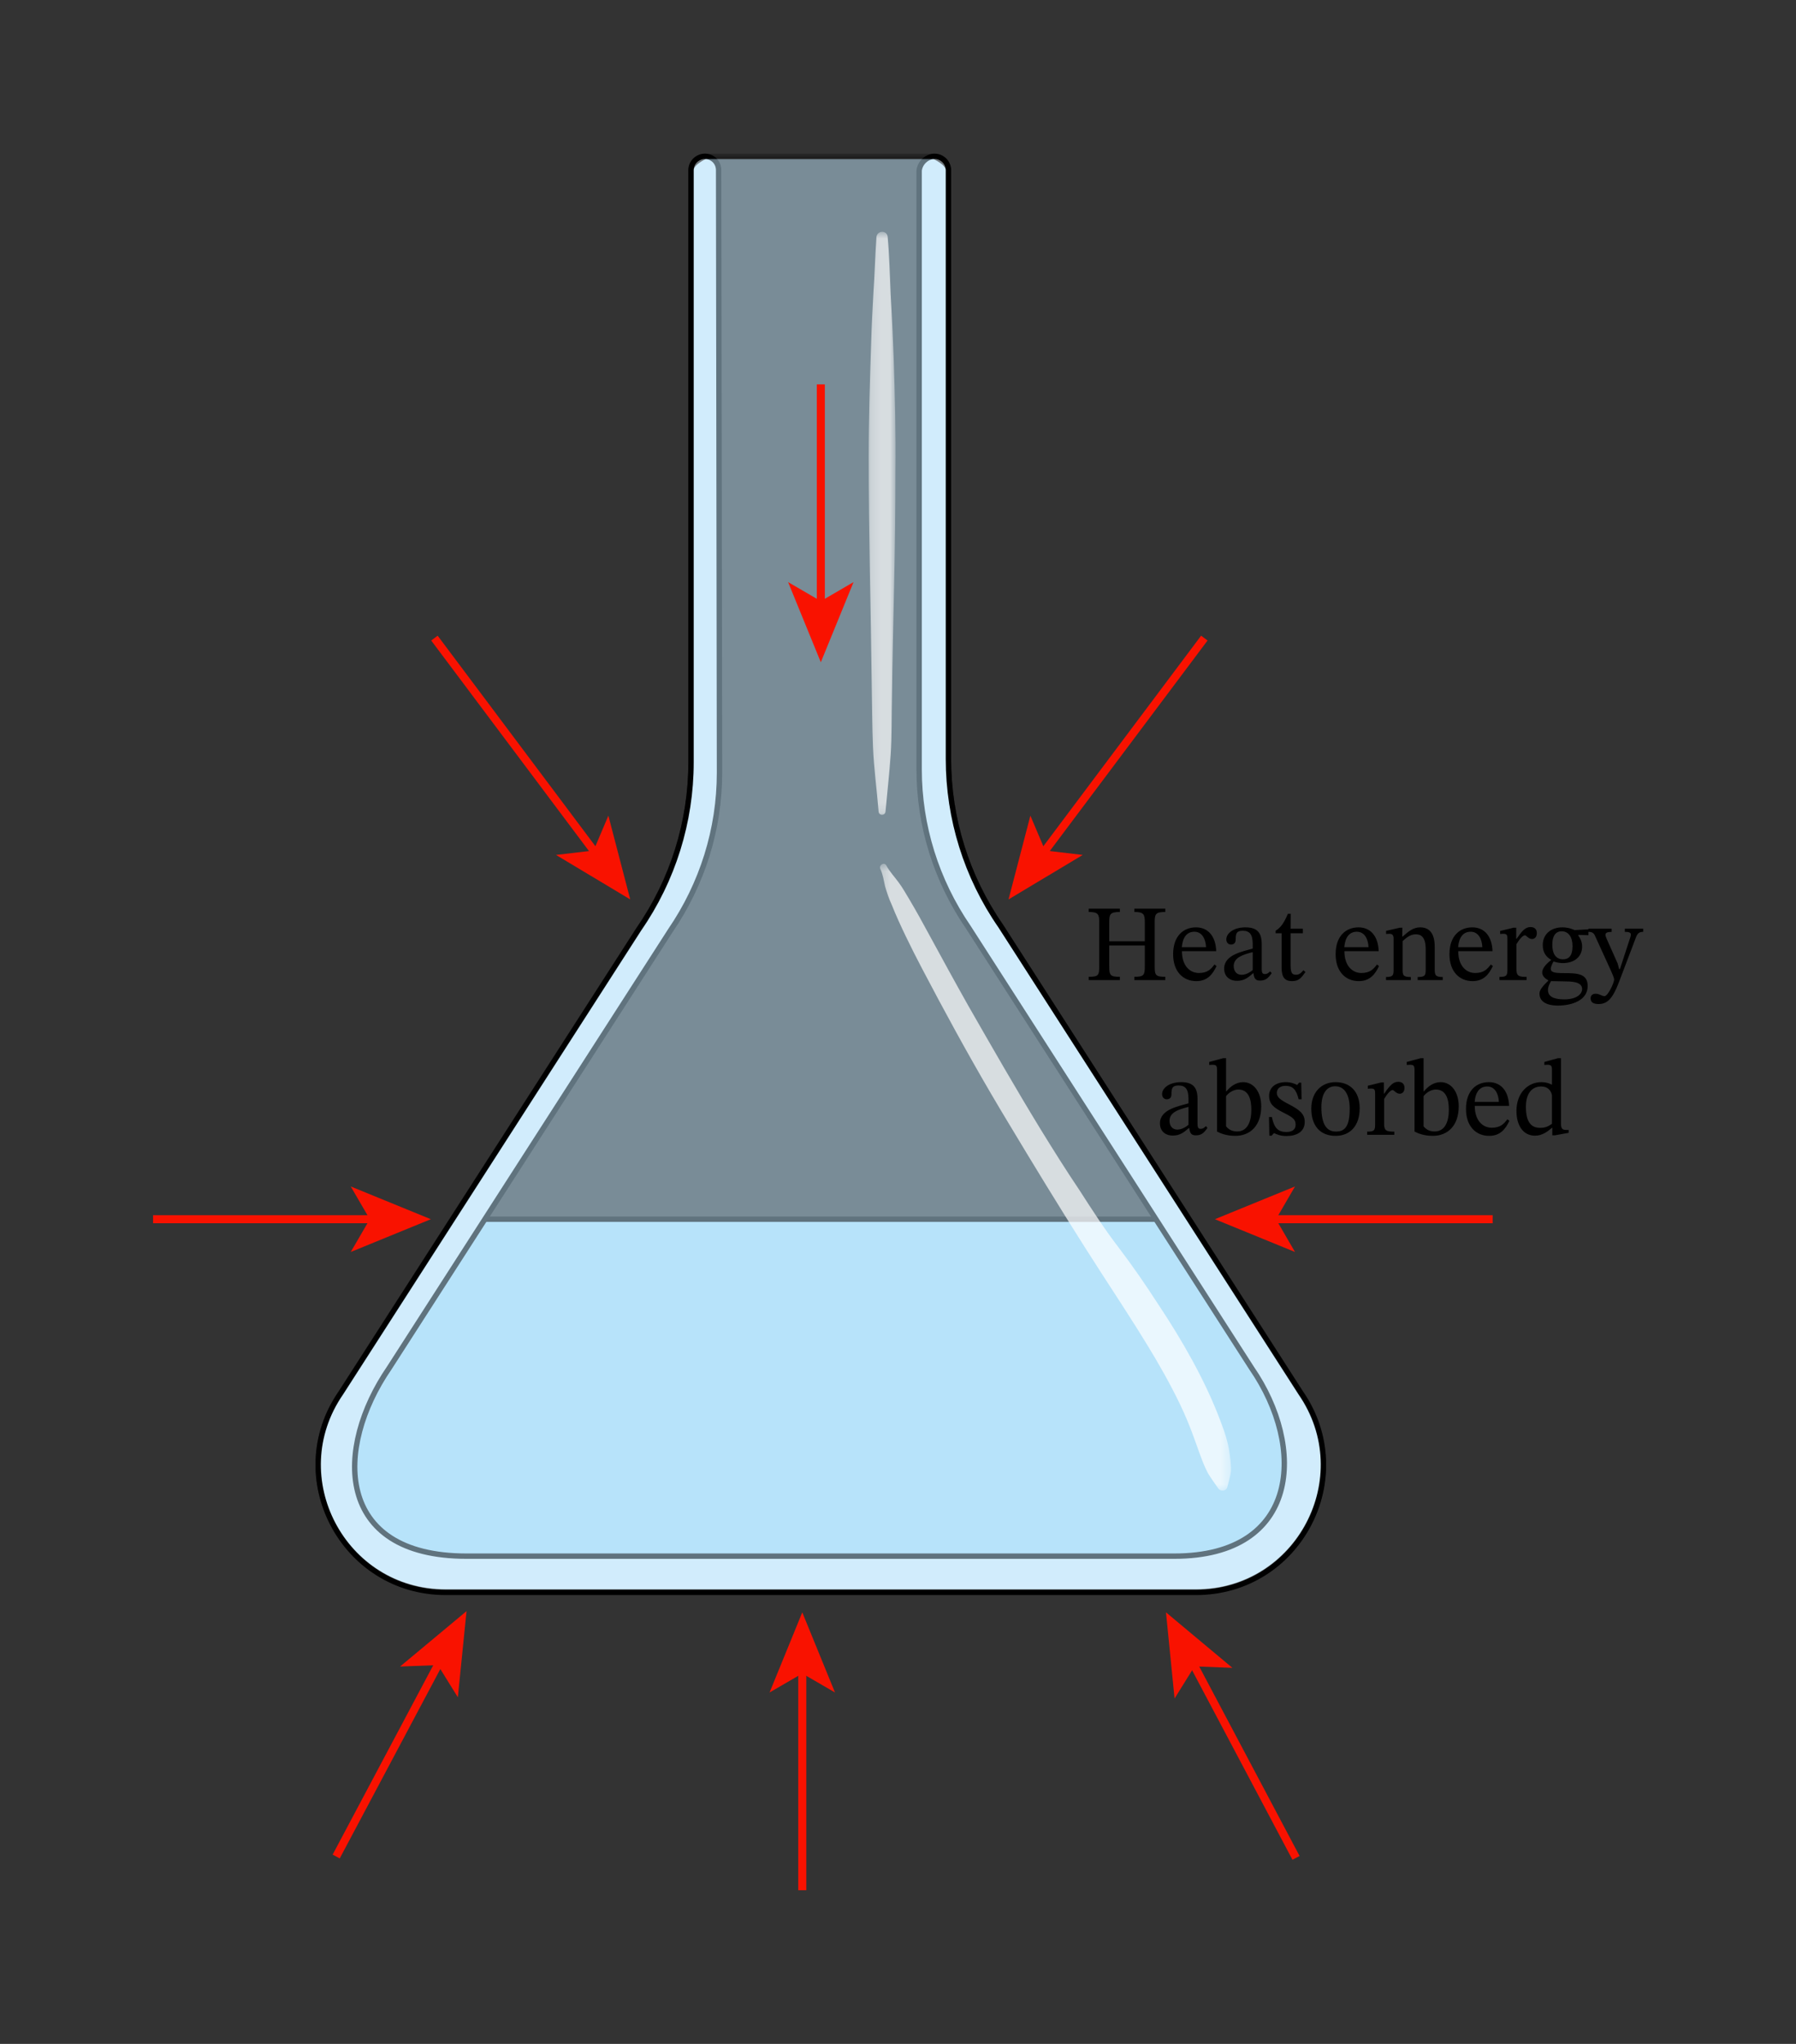 <svg width="184.6pt" height="279.987" viewBox="0 0 184.6 209.99" class="displayed_equation" xmlns="http://www.w3.org/2000/svg" xmlns:xlink="http://www.w3.org/1999/xlink">
  <rect x="0" y="0" width="184.6" height="209.99" fill="#333333" stroke="none"/>
  <defs>
    <clipPath id="svg152123612067tikz_00001b">
      <path d="M 1 1 L 100.516 1 L 100.516 36.684 L 1 36.684 Z M 1 1" />
    </clipPath>
    <clipPath id="svg152123612067tikz_00001P">
      <path d="M 110 159 L 145 159 L 145 194.254 L 110 194.254 Z M 110 159" />
    </clipPath>
    <clipPath id="svg152123612067tikz_00001a">
      <path d="M0 0H101V37H0z" />
    </clipPath>
    <clipPath id="svg152123612067tikz_00001O">
      <path d="M 22 158 L 57 158 L 57 194.254 L 22 194.254 Z M 22 158" />
    </clipPath>
    <clipPath id="svg152123612067tikz_00001B">
      <path d="M 32 15.734 L 137 15.734 L 137 164 L 32 164 Z M 32 15.734" />
    </clipPath>
    <clipPath id="svg152123612067tikz_00001e">
      <path d="M 0.438 1 L 104.297 1 L 104.297 148.875 L 0.438 148.875 Z M 0.438 1" />
    </clipPath>
    <clipPath id="svg152123612067tikz_00001f">
      <path d="M 0.438 0.785 L 104.297 0.785 L 104.297 148.875 L 0.438 148.875 Z M 0.438 0.785" />
    </clipPath>
    <clipPath id="svg152123612067tikz_00001d">
      <path d="M0 0H105V149H0z" />
    </clipPath>
    <clipPath id="svg152123612067tikz_00001N">
      <path d="M 82 171 L 83 171 L 83 194.254 L 82 194.254 Z M 82 171" />
    </clipPath>
    <clipPath id="svg152123612067tikz_00001D">
      <path d="M 32.289 15.734 L 136.312 15.734 L 136.312 163.902 L 32.289 163.902 Z M 32.289 15.734" />
    </clipPath>
    <clipPath id="svg152123612067tikz_00001M">
      <path d="M 15.734 124 L 39 124 L 39 126 L 15.734 126 Z M 15.734 124" />
    </clipPath>
    <clipPath id="svg152123612067tikz_00001h">
      <path d="M 0.293 0.734 L 104.312 0.734 L 104.312 148.902 L 0.293 148.902 Z M 0.293 0.734" />
    </clipPath>
    <clipPath id="svg152123612067tikz_00001g">
      <path d="M0 0H105V149H0z" />
    </clipPath>
    <clipPath id="svg152123612067tikz_00001y">
      <path d="M0 0H37V66H0z" />
    </clipPath>
    <clipPath id="svg152123612067tikz_00001z">
      <path d="M 0.234 0.578 L 36.656 0.578 L 36.656 65.418 L 0.234 65.418 Z M 0.234 0.578" />
    </clipPath>
    <clipPath id="svg152123612067tikz_00001o">
      <path d="M 0.293 0.734 L 104.312 0.734 L 104.312 148.902 L 0.293 148.902 Z M 0.293 0.734" />
    </clipPath>
    <clipPath id="svg152123612067tikz_00001l">
      <path d="M 0.438 1 L 104.293 1 L 104.293 148.832 L 0.438 148.832 Z M 0.438 1" />
    </clipPath>
    <clipPath id="svg152123612067tikz_00001m">
      <path d="M 0.438 0.785 L 104.293 0.785 L 104.293 148.832 L 0.438 148.832 Z M 0.438 0.785" />
    </clipPath>
    <clipPath id="svg152123612067tikz_00001k">
      <path d="M0 0H105V149H0z" />
    </clipPath>
    <clipPath id="svg152123612067tikz_00001v">
      <path d="M0 0H37V66H0z" />
    </clipPath>
    <clipPath id="svg152123612067tikz_00001n">
      <path d="M0 0H105V149H0z" />
    </clipPath>
    <clipPath id="svg152123612067tikz_00001c">
      <path d="M 0.844 0.988 L 100.516 0.988 L 100.516 36.684 L 0.844 36.684 Z M 0.844 0.988" />
    </clipPath>
    <clipPath id="svg152123612067tikz_00001G">
      <path d="M 89.133 23.734 L 92.168 23.734 L 92.168 83.887 L 89.133 83.887 Z M 89.133 23.734" />
    </clipPath>
    <clipPath id="svg152123612067tikz_00001r">
      <path d="M 0.133 0.734 L 3.164 0.734 L 3.164 60.887 L 0.133 60.887 Z M 0.133 0.734" />
    </clipPath>
    <clipPath id="svg152123612067tikz_00001q">
      <path d="M0 0H4V61H0z" />
    </clipPath>
    <clipPath id="svg152123612067tikz_00001w">
      <path d="M 0.234 0.578 L 36.656 0.578 L 36.656 65.418 L 0.234 65.418 Z M 0.234 0.578" />
    </clipPath>
    <clipPath id="svg152123612067tikz_00001J">
      <path d="M 90.234 88.578 L 126.656 88.578 L 126.656 153.418 L 90.234 153.418 Z M 90.234 88.578" />
    </clipPath>
    <clipPath id="svg152123612067tikz_00001u">
      <path d="M 0.133 0.734 L 3.164 0.734 L 3.164 60.887 L 0.133 60.887 Z M 0.133 0.734" />
    </clipPath>
    <clipPath id="svg152123612067tikz_00001t">
      <path d="M0 0H4V61H0z" />
    </clipPath>
    <g clip-path="url(#svg152123612067tikz_00001t)">
      <g clip-path="url(#svg152123612067tikz_00001u)" id="svg152123612067tikz_00001H">
        <path d="M 2.855 13.805 C 2.77 11.633 2.68 9.461 2.547 7.285 C 2.457 5.293 2.414 3.301 2.238 1.348 C 2.191 0.641 1.172 0.641 1.086 1.348 C 0.953 3.254 0.906 5.203 0.773 7.109 C 0.688 8.707 0.598 10.344 0.551 11.941 C 0.418 15.973 0.285 19.965 0.285 23.996 C 0.285 31.754 0.508 39.508 0.598 47.219 C 0.641 49.391 0.641 51.562 0.73 53.734 C 0.82 55.949 1.129 58.164 1.305 60.383 C 1.348 60.824 1.969 60.824 2.016 60.383 C 2.191 58.434 2.414 56.48 2.547 54.531 C 2.68 52.625 2.637 50.676 2.68 48.77 C 2.723 44.871 2.812 40.969 2.902 37.023 C 2.988 33.172 3.035 29.27 3.035 25.414 C 3.078 21.559 2.988 17.703 2.855 13.805 Z M 2.855 13.805" fill="#fff" />
      </g>
    </g>
    <g clip-path="url(#svg152123612067tikz_00001n)">
      <g clip-path="url(#svg152123612067tikz_00001o)" id="svg152123612067tikz_00001E">
        <use xlink:href="#svg152123612067tikz_00001p" />
      </g>
    </g>
    <g clip-path="url(#svg152123612067tikz_00001q)">
      <g clip-path="url(#svg152123612067tikz_00001r)" id="svg152123612067tikz_00001s">
        <path d="M 0.133 60.887 L 3.168 60.887 L 3.168 0.734 L 0.133 0.734 Z M 0.133 60.887" fill-opacity=".702" />
      </g>
    </g>
    <g id="svg152123612067tikz_00001p" clip-path="url(#svg152123612067tikz_00001k)">
      <g clip-path="url(#svg152123612067tikz_00001l)">
        <path d="M 40.488 1.062 C 40.312 1.148 39.027 1.727 39.027 2.48 L 39.027 63.285 C 39.027 69.402 37.164 75.383 33.664 80.438 L 3.039 128.078 C -2.945 136.766 3.262 148.555 13.809 148.555 L 90.926 148.555 C 101.473 148.555 107.676 136.723 101.695 128.078 L 70.848 80.125 C 67.348 75.074 65.484 69.09 65.484 62.977 L 65.484 2.48 C 65.484 1.727 64.113 1.105 63.98 1.062 C 63.98 1.062 63.98 1.062 63.934 1.062 Z M 40.488 1.062" fill="#c0e6fc" />
      </g>
      <g clip-path="url(#svg152123612067tikz_00001m)">
        <path d="M 724.883 1939.275 C 723.125 1938.416 710.273 1932.634 710.273 1925.095 L 710.273 1317.048 C 710.273 1255.877 691.641 1196.072 656.641 1145.525 L 350.391 669.119 C 290.547 582.244 352.617 464.353 458.086 464.353 L 1229.258 464.353 C 1334.727 464.353 1396.758 582.673 1336.953 669.119 L 1028.477 1148.65 C 993.477 1199.158 974.844 1259.002 974.844 1320.134 L 974.844 1925.095 C 974.844 1932.634 961.133 1938.845 959.805 1939.275 C 959.805 1939.275 959.805 1939.275 959.336 1939.275 Z M 724.883 1939.275" transform="matrix(.1 0 0 -.1 -32 194.99)" fill="none" stroke-width="5.517" stroke="#000" stroke-miterlimit="10" />
      </g>
    </g>
    <g clip-path="url(#svg152123612067tikz_00001v)">
      <g clip-path="url(#svg152123612067tikz_00001w)" id="svg152123612067tikz_00001x">
        <path d="M 0.234 65.418 L 36.656 65.418 L 36.656 0.578 L 0.234 0.578 Z M 0.234 65.418" fill-opacity=".702" />
      </g>
    </g>
    <g id="svg152123612067tikz_00001A" clip-path="url(#svg152123612067tikz_00001a)">
      <g clip-path="url(#svg152123612067tikz_00001b)">
        <path d="M 86.93 1.262 L 13.938 1.262 L 1.129 22.449 L 2.148 30.734 L 6.402 36.41 L 92.16 36.41 L 97.391 33.352 L 100.227 26.082 L 98.809 20.453 Z M 86.93 1.262" fill="#aee1f9" />
      </g>
      <g clip-path="url(#svg152123612067tikz_00001c)">
        <path d="M 1209.297 847.283 L 479.375 847.283 L 351.289 635.408 L 361.484 552.556 L 404.023 495.798 L 1261.602 495.798 L 1313.906 526.384 L 1342.266 599.08 L 1328.086 655.369 Z M 1209.297 847.283" transform="matrix(.1 0 0 -.1 -34 85.99)" fill="none" stroke-width="5.517" stroke="#000" stroke-miterlimit="10" />
      </g>
    </g>
    <g id="svg152123612067tikz_00001C" clip-path="url(#svg152123612067tikz_00001d)">
      <g clip-path="url(#svg152123612067tikz_00001e)">
        <path d="M 64.066 1.062 C 64.863 1.062 65.484 1.727 65.484 2.48 L 65.484 62.977 C 65.484 69.09 67.348 75.074 70.848 80.125 L 101.695 128.125 C 107.676 136.812 101.473 148.602 90.926 148.602 L 13.809 148.602 C 3.262 148.602 -2.945 136.766 3.039 128.125 L 33.664 80.48 C 37.164 75.43 39.027 69.445 39.027 63.328 L 39.027 2.48 C 39.027 1.68 39.691 1.062 40.445 1.062 C 41.242 1.062 41.863 1.68 41.863 2.48 L 41.953 64.395 C 41.953 70.199 40.18 75.828 36.902 80.613 L 8.004 125.555 C 2.375 133.754 2.375 144.879 15.938 144.879 L 88.707 144.879 C 101.605 144.879 102.27 133.707 96.641 125.555 L 67.523 80.258 C 64.242 75.473 62.473 69.844 62.473 64.039 L 62.473 2.523 C 62.562 1.727 63.27 1.062 64.066 1.062 Z M 64.066 1.062" fill="#e3f2fc" />
      </g>
      <g clip-path="url(#svg152123612067tikz_00001f)">
        <path d="M 960.664 1939.275 C 968.633 1939.275 974.844 1932.634 974.844 1925.095 L 974.844 1320.134 C 974.844 1259.002 993.477 1199.158 1028.477 1148.65 L 1336.953 668.65 C 1396.758 581.775 1334.727 463.884 1229.258 463.884 L 458.086 463.884 C 352.617 463.884 290.547 582.244 350.391 668.65 L 656.641 1145.095 C 691.641 1195.603 710.273 1255.447 710.273 1316.619 L 710.273 1925.095 C 710.273 1933.103 716.914 1939.275 724.453 1939.275 C 732.422 1939.275 738.633 1933.103 738.633 1925.095 L 739.531 1305.955 C 739.531 1247.908 721.797 1191.619 689.023 1143.767 L 400.039 694.353 C 343.75 612.361 343.75 501.111 479.375 501.111 L 1207.07 501.111 C 1336.055 501.111 1342.695 612.83 1286.406 694.353 L 995.234 1147.322 C 962.422 1195.173 944.727 1251.463 944.727 1309.509 L 944.727 1924.666 C 945.625 1932.634 952.695 1939.275 960.664 1939.275 Z M 960.664 1939.275" transform="matrix(.1 0 0 -.1 -32 194.99)" fill="none" stroke-width="5.517" stroke="#000" stroke-miterlimit="10" />
      </g>
    </g>
    <g clip-path="url(#svg152123612067tikz_00001g)">
      <g clip-path="url(#svg152123612067tikz_00001h)" id="svg152123612067tikz_00001j">
        <path d="M 0.289 148.902 L 104.312 148.902 L 104.312 0.734 L 0.289 0.734 Z M 0.289 148.902" fill-opacity=".502" />
      </g>
    </g>
    <g clip-path="url(#svg152123612067tikz_00001y)">
      <g clip-path="url(#svg152123612067tikz_00001z)" id="svg152123612067tikz_00001K">
        <path d="M 36.383 61.328 C 36.246 60.266 35.895 59.156 35.496 58.137 C 34.695 55.965 33.68 53.84 32.57 51.801 C 31.508 49.852 30.309 47.898 29.07 46.039 C 27.781 44.043 26.41 42.051 24.992 40.188 C 23.527 38.281 22.242 36.289 20.961 34.293 C 19.586 32.254 18.254 30.129 16.969 28.043 C 14.398 23.836 11.961 19.582 9.523 15.324 C 8.148 12.887 6.82 10.449 5.492 8.012 C 4.828 6.773 4.16 5.574 3.453 4.379 C 3.098 3.801 2.789 3.227 2.391 2.695 C 1.945 2.074 1.457 1.586 1.102 0.922 C 0.883 0.523 0.305 0.879 0.484 1.277 C 0.75 1.852 0.84 2.473 0.969 3.051 C 1.148 3.672 1.367 4.336 1.637 4.91 C 2.078 6.02 2.566 7.082 3.098 8.191 C 4.16 10.406 5.359 12.621 6.512 14.793 C 8.816 19.094 11.211 23.348 13.734 27.512 C 16.262 31.723 18.832 35.934 21.445 40.055 C 23.883 43.91 26.453 47.68 28.758 51.578 C 29.953 53.617 31.195 55.922 32.039 57.961 C 32.527 59.113 32.926 60.309 33.367 61.508 C 33.59 62.125 33.855 62.793 34.164 63.367 C 34.477 63.898 34.828 64.344 35.184 64.875 C 35.406 65.273 36.07 65.23 36.16 64.742 C 36.293 64.254 36.426 63.766 36.516 63.234 C 36.559 62.66 36.469 61.992 36.383 61.328 Z M 36.383 61.328" fill="#fff" />
      </g>
    </g>
    <mask id="svg152123612067tikz_00001I">
      <g filter="url(#svg152123612067tikz_00001i)">
        <use xlink:href="#svg152123612067tikz_00001s" />
      </g>
    </mask>
    <mask id="svg152123612067tikz_00001L">
      <g filter="url(#svg152123612067tikz_00001i)">
        <use xlink:href="#svg152123612067tikz_00001x" />
      </g>
    </mask>
    <mask id="svg152123612067tikz_00001F">
      <g filter="url(#svg152123612067tikz_00001i)">
        <use xlink:href="#svg152123612067tikz_00001j" />
      </g>
    </mask>
    <filter id="svg152123612067tikz_00001i" filterUnits="objectBoundingBox" x="0%" y="0%" width="100%" height="100%">
      <feColorMatrix in="SourceGraphic" values="0 0 0 0 1 0 0 0 0 1 0 0 0 0 1 0 0 0 1 0" />
    </filter>
  </defs>
  <use xlink:href="#svg152123612067tikz_00001A" transform="translate(34 124)" />
  <g clip-path="url(#svg152123612067tikz_00001B)">
    <use xlink:href="#svg152123612067tikz_00001C" transform="translate(32 15)" />
  </g>
  <g clip-path="url(#svg152123612067tikz_00001D)">
    <use xlink:href="#svg152123612067tikz_00001E" transform="translate(32 15)" mask="url(#svg152123612067tikz_00001F)" />
  </g>
  <g clip-path="url(#svg152123612067tikz_00001G)">
    <use xlink:href="#svg152123612067tikz_00001H" transform="translate(89 23)" mask="url(#svg152123612067tikz_00001I)" />
  </g>
  <g clip-path="url(#svg152123612067tikz_00001J)">
    <use xlink:href="#svg152123612067tikz_00001K" transform="translate(90 88)" mask="url(#svg152123612067tikz_00001L)" />
  </g>
  <path d="M 446.523 1444.314 L 612.734 1222.595" transform="matrix(.1 0 0 -.1 0 209.99)" fill="none" stroke-width="8.276" stroke="#f91200" stroke-miterlimit="10" />
  <path d="M 64.777 92.406 L 57.148 87.836 L 61.012 87.383 L 62.531 83.801 Z M 64.777 92.406" fill="#f91200" />
  <path d="M 1237.852 1444.314 L 1071.641 1222.595" transform="matrix(.1 0 0 -.1 0 209.99)" fill="none" stroke-width="8.276" stroke="#f91200" stroke-miterlimit="10" />
  <path d="M 103.66 92.406 L 105.906 83.801 L 107.426 87.383 L 111.289 87.836 Z M 103.66 92.406" fill="#f91200" />
  <g clip-path="url(#svg152123612067tikz_00001M)">
    <path d="M 157.344 847.283 L 384.414 847.283" transform="matrix(.1 0 0 -.1 0 209.99)" fill="none" stroke-width="8.276" stroke="#f91200" stroke-miterlimit="10" />
  </g>
  <path d="M 44.285 125.262 L 36.051 128.629 L 38.008 125.262 L 36.051 121.898 Z M 44.285 125.262" fill="#f91200" />
  <path d="M 843.672 1704.978 L 843.672 1477.947" transform="matrix(.1 0 0 -.1 0 209.99)" fill="none" stroke-width="8.276" stroke="#f91200" stroke-miterlimit="10" />
  <path d="M 84.367 68.039 L 81.004 59.805 L 84.367 61.762 L 87.73 59.805 Z M 84.367 68.039" fill="#f91200" />
  <path d="M 1534.219 847.283 L 1307.148 847.283" transform="matrix(.1 0 0 -.1 0 209.99)" fill="none" stroke-width="8.276" stroke="#f91200" stroke-miterlimit="10" />
  <path d="M 124.871 125.262 L 133.105 121.898 L 131.152 125.262 L 133.105 128.629 Z M 124.871 125.262" fill="#f91200" />
  <g clip-path="url(#svg152123612067tikz_00001N)">
    <path d="M 824.609 157.869 L 824.609 384.939" transform="matrix(.1 0 0 -.1 0 209.99)" fill="none" stroke-width="8.276" stroke="#f91200" stroke-miterlimit="10" />
  </g>
  <path d="M 82.461 165.652 L 85.824 173.887 L 82.461 171.934 L 79.098 173.887 Z M 82.461 165.652" fill="#f91200" />
  <g clip-path="url(#svg152123612067tikz_00001O)">
    <path d="M 345.547 192.517 L 452.109 393.025" transform="matrix(.1 0 0 -.1 0 209.99)" fill="none" stroke-width="8.276" stroke="#f91200" stroke-miterlimit="10" />
  </g>
  <path d="M 47.953 165.527 L 47.059 174.379 L 45.008 171.074 L 41.121 171.219 Z M 47.953 165.527" fill="#f91200" />
  <g clip-path="url(#svg152123612067tikz_00001P)">
    <path d="M 1332.109 191.111 L 1225.781 391.736" transform="matrix(.1 0 0 -.1 0 209.99)" fill="none" stroke-width="8.276" stroke="#f91200" stroke-miterlimit="10" />
  </g>
  <path d="M 119.844 165.652 L 126.672 171.355 L 122.781 171.203 L 120.727 174.504 Z M 119.844 165.652" fill="#f91200" />
  <path d="M114.012 94.832C114.012 93.965 114.043 93.695 115.102 93.695L115.102 93.359 111.902 93.359 111.902 93.695C112.93 93.695 112.984 93.965 112.984 94.832L112.984 99.23C112.984 100.223 112.906 100.355 111.902 100.355L111.902 100.691 115.102 100.691 115.102 100.355C114.102 100.355 114.012 100.211 114.012 99.23L114.012 97.141 117.668 97.141 117.668 99.23C117.668 100.199 117.578 100.355 116.59 100.355L116.59 100.691 119.777 100.691 119.777 100.355C118.762 100.355 118.684 100.199 118.684 99.23L118.684 94.832C118.684 93.949 118.719 93.695 119.777 93.695L119.777 93.359 116.59 93.359 116.59 93.695C117.613 93.695 117.668 93.965 117.668 94.832L117.668 96.707 114.012 96.707 114.012 94.832M124.828 99.094C124.473 99.562 124.129 99.965 123.223 99.965 122.332 99.965 121.484 99.262 121.484 97.723L125.008 97.723C124.953 96.16 124.148 95.277 122.934 95.277 121.629 95.277 120.578 96.172 120.578 98.035 120.578 99.832 121.617 100.801 122.957 100.801 124.105 100.801 124.641 100.098 125.043 99.25zM121.473 97.309C121.562 96.273 122.008 95.727 122.766 95.727 123.559 95.727 123.926 96.484 123.961 97.309L121.473 97.309M128.836 99.996C128.902 100.488 129.016 100.746 129.508 100.746 130.074 100.746 130.344 100.512 130.711 99.977L130.543 99.797C130.387 99.965 130.23 100.074 130.02 100.074 129.785 100.074 129.684 99.988 129.684 99.527L129.684 96.996C129.684 95.836 129.227 95.277 128.012 95.277 126.797 95.277 126.047 95.883 126.047 96.508 126.047 96.875 126.293 97.043 126.516 97.043 126.828 97.043 127.008 96.875 127.008 96.527 127.008 95.859 127.117 95.625 127.754 95.625 128.422 95.625 128.758 95.992 128.758 96.965L128.758 97.453C127.797 97.758 125.824 98.047 125.824 99.52 125.824 100.23 126.293 100.77 127.152 100.77 127.867 100.77 128.266 100.457 128.793 99.996zM128.758 99.664C128.379 99.977 127.977 100.152 127.609 100.152 127.129 100.152 126.805 99.809 126.805 99.25 126.805 98.383 127.742 98.078 128.758 97.824L128.758 99.664M133.969 99.684C133.691 99.996 133.547 100.145 133.188 100.145 132.754 100.145 132.652 99.875 132.652 99.086L132.652 95.883 133.914 95.883 133.914 95.414 132.652 95.414 132.664 93.887 132.371 93.887C131.973 94.832 131.637 95.301 131.113 95.625L131.113 95.883 131.727 95.883 131.727 99.395C131.727 100.398 132.051 100.801 132.797 100.801 133.512 100.801 133.746 100.469 134.18 99.863L133.969 99.684M141.531 99.094C141.172 99.562 140.828 99.965 139.922 99.965 139.031 99.965 138.184 99.262 138.184 97.723L141.707 97.723C141.652 96.16 140.852 95.277 139.633 95.277 138.328 95.277 137.281 96.172 137.281 98.035 137.281 99.832 138.316 100.801 139.656 100.801 140.805 100.801 141.34 100.098 141.742 99.25zM138.172 97.309C138.262 96.273 138.707 95.727 139.465 95.727 140.258 95.727 140.629 96.484 140.66 97.309L138.172 97.309M147.465 97.266C147.465 95.98 146.984 95.277 145.973 95.277 145.27 95.277 144.777 95.68 144.176 96.219L144.129 96.219 144.141 95.312 143.883 95.312 142.469 95.637 142.469 95.961C142.469 95.961 142.578 95.938 142.77 95.938 143.07 95.938 143.238 96.027 143.238 96.43L143.238 99.562C143.238 100.188 143.203 100.379 142.457 100.379L142.457 100.691 145.012 100.691 145.012 100.379C144.207 100.379 144.164 100.188 144.164 99.562L144.164 96.695C144.496 96.395 144.91 95.992 145.516 95.992 146.016 95.992 146.539 96.207 146.539 97.547L146.539 99.562C146.539 100.188 146.508 100.379 145.715 100.379L145.715 100.691 148.293 100.691 148.293 100.379C147.543 100.379 147.465 100.188 147.465 99.562L147.465 97.266M153.23 99.094C152.871 99.562 152.527 99.965 151.621 99.965 150.73 99.965 149.883 99.262 149.883 97.723L153.406 97.723C153.352 96.16 152.551 95.277 151.332 95.277 150.027 95.277 148.98 96.172 148.98 98.035 148.98 99.832 150.016 100.801 151.355 100.801 152.504 100.801 153.039 100.098 153.441 99.25zM149.871 97.309C149.961 96.273 150.406 95.727 151.164 95.727 151.957 95.727 152.328 96.484 152.359 97.309L149.871 97.309M155.844 95.312L155.574 95.312 154.191 95.648 154.191 95.961C154.191 95.961 154.312 95.938 154.535 95.938 154.938 95.938 154.938 96.137 154.938 96.539L154.938 99.605C154.938 100.23 154.859 100.367 154.121 100.367L154.121 100.691 156.914 100.691 156.914 100.367C156.078 100.367 155.863 100.258 155.863 99.551L155.863 97.008C156.133 96.562 156.488 96.094 156.746 96.094 156.879 96.094 157.102 96.473 157.469 96.473 157.715 96.473 157.961 96.297 157.961 95.871 157.961 95.492 157.75 95.246 157.312 95.246 156.777 95.246 156.445 95.637 155.875 96.461L155.844 96.461 155.844 95.312M159.43 98.637C158.902 99.039 158.512 99.508 158.512 99.91 158.512 100.223 158.758 100.523 159.137 100.711L159.137 100.758C158.535 101.336 158.234 101.719 158.234 102.086 158.234 102.699 158.668 103.312 160.133 103.312 161.535 103.312 163.188 102.797 163.188 101.305 163.188 100.02 162.117 99.977 160.711 99.977 159.684 99.977 159.395 99.863 159.395 99.527 159.395 99.34 159.574 98.938 159.684 98.781 159.977 98.883 160.289 98.949 160.645 98.949 161.816 98.949 162.617 98.293 162.617 97.254 162.617 96.695 162.371 96.328 162.219 96.105L162.219 96.051 163.266 96.082 163.266 95.48 161.828 95.559C161.828 95.559 161.324 95.277 160.59 95.277 159.406 95.277 158.57 95.98 158.57 97.098 158.57 97.824 158.891 98.301 159.43 98.613zM160.512 95.68C161.223 95.68 161.629 96.285 161.629 97.188 161.629 98.246 161.215 98.559 160.656 98.559 159.93 98.559 159.551 98.012 159.551 97.051 159.551 96.117 159.93 95.68 160.512 95.68zM159.418 100.801C159.574 100.801 159.785 100.812 160.68 100.824 161.426 100.836 162.617 100.812 162.617 101.617 162.617 102.098 162.094 102.676 160.777 102.676 159.641 102.676 159.105 102.352 159.105 101.707 159.105 101.473 159.184 101.215 159.418 100.801M168.898 95.414L167.004 95.414 167.004 95.738C167.371 95.738 167.629 95.793 167.629 96.016 167.629 96.105 167.594 96.207 167.57 96.297L166.504 99.562 166.422 99.562 166.266 98.984 165.172 96.527C165.105 96.371 165.016 96.184 165.016 96.051 165.016 95.848 165.152 95.746 165.652 95.746L165.652 95.414 163.266 95.414 163.266 95.738C163.668 95.738 163.824 95.883 163.938 96.137L165.574 99.719C165.711 100.02 165.91 100.488 165.91 100.633 165.91 100.957 165.273 102.344 164.918 102.344 164.641 102.344 164.406 102.098 164.016 102.098 163.715 102.098 163.488 102.238 163.488 102.574 163.488 103 163.812 103.156 164.312 103.156 165.219 103.156 165.766 102.574 166.391 100.934L168.129 96.363C168.285 95.926 168.453 95.738 168.898 95.738L168.898 95.414M122.234 115.898C122.305 116.387 122.414 116.645 122.906 116.645 123.477 116.645 123.742 116.41 124.109 115.875L123.945 115.699C123.789 115.863 123.633 115.977 123.418 115.977 123.184 115.977 123.086 115.887 123.086 115.43L123.086 112.898C123.086 111.738 122.629 111.18 121.41 111.18 120.195 111.18 119.445 111.781 119.445 112.406 119.445 112.773 119.691 112.941 119.914 112.941 120.227 112.941 120.406 112.773 120.406 112.43 120.406 111.758 120.52 111.523 121.156 111.523 121.824 111.523 122.156 111.895 122.156 112.863L122.156 113.355C121.199 113.656 119.223 113.945 119.223 115.418 119.223 116.133 119.691 116.668 120.551 116.668 121.266 116.668 121.668 116.355 122.191 115.898zM122.156 115.562C121.777 115.875 121.379 116.055 121.008 116.055 120.531 116.055 120.207 115.707 120.207 115.152 120.207 114.281 121.141 113.98 122.156 113.723L122.156 115.562M126.02 108.715L125.727 108.715 124.289 109.105 124.289 109.418C124.289 109.418 124.422 109.395 124.602 109.395 125.023 109.395 125.094 109.484 125.094 109.984L125.094 116.254C125.359 116.402 126.008 116.699 126.957 116.699 128.508 116.699 129.633 115.652 129.633 113.656 129.633 112.207 128.875 111.18 127.77 111.18 127.023 111.18 126.441 111.66 126.051 112.129L126.02 112.129zM126.02 112.617C126.219 112.352 126.711 111.938 127.281 111.938 128.34 111.938 128.617 112.941 128.617 114.012 128.617 115.25 128.215 116.246 127.156 116.246 126.566 116.246 126.23 115.977 126.02 115.719L126.02 112.617M130.434 114.762L130.469 116.68 130.703 116.68 130.938 116.422 130.961 116.422C131.25 116.543 131.586 116.715 132.23 116.715 133.234 116.715 134.105 116.309 134.105 115.262 134.105 114.438 133.559 114.023 132.543 113.488 131.605 113.008 131.238 112.73 131.238 112.293 131.238 111.793 131.629 111.559 132.141 111.559 132.82 111.559 133.234 111.883 133.48 112.941L133.781 112.941 133.746 111.234 133.523 111.234 133.336 111.469 133.324 111.469C133.047 111.336 132.711 111.18 132.152 111.18 131.195 111.18 130.445 111.668 130.445 112.586 130.445 113.41 130.902 113.801 131.918 114.312 132.957 114.828 133.168 115.039 133.168 115.562 133.168 116.09 132.766 116.301 132.211 116.301 131.383 116.301 130.961 115.91 130.727 114.762L130.434 114.762M137.277 111.18C135.773 111.18 134.781 112.273 134.781 113.891 134.781 115.699 135.719 116.699 137.277 116.699 138.727 116.699 139.754 115.719 139.754 113.848 139.754 112.195 138.805 111.18 137.277 111.18zM137.234 111.602C138.227 111.602 138.727 112.527 138.727 113.902 138.727 115.719 138.238 116.254 137.324 116.254 136.363 116.266 135.816 115.52 135.816 113.746 135.816 112.316 136.387 111.602 137.234 111.602M142.242 111.211L141.973 111.211 140.59 111.547 140.59 111.859C140.59 111.859 140.715 111.836 140.938 111.836 141.34 111.836 141.34 112.039 141.34 112.441L141.34 115.508C141.34 116.133 141.258 116.266 140.523 116.266L140.523 116.59 143.312 116.59 143.312 116.266C142.477 116.266 142.266 116.156 142.266 115.453L142.266 112.91C142.531 112.461 142.891 111.992 143.145 111.992 143.281 111.992 143.504 112.371 143.871 112.371 144.117 112.371 144.359 112.195 144.359 111.77 144.359 111.391 144.148 111.145 143.715 111.145 143.18 111.145 142.844 111.535 142.273 112.363L142.242 112.363 142.242 111.211M146.32 108.715L146.027 108.715 144.59 109.105 144.59 109.418C144.59 109.418 144.723 109.395 144.902 109.395 145.324 109.395 145.391 109.484 145.391 109.984L145.391 116.254C145.66 116.402 146.309 116.699 147.258 116.699 148.805 116.699 149.934 115.652 149.934 113.656 149.934 112.207 149.176 111.18 148.07 111.18 147.32 111.18 146.742 111.66 146.352 112.129L146.32 112.129zM146.32 112.617C146.52 112.352 147.012 111.938 147.578 111.938 148.641 111.938 148.918 112.941 148.918 114.012 148.918 115.25 148.516 116.246 147.457 116.246 146.867 116.246 146.531 115.977 146.32 115.719L146.32 112.617M154.93 114.996C154.574 115.465 154.227 115.863 153.324 115.863 152.43 115.863 151.582 115.16 151.582 113.621L155.109 113.621C155.055 112.059 154.25 111.18 153.031 111.18 151.727 111.18 150.68 112.07 150.68 113.934 150.68 115.73 151.719 116.699 153.055 116.699 154.203 116.699 154.742 116 155.141 115.152zM151.57 113.211C151.66 112.172 152.109 111.625 152.867 111.625 153.656 111.625 154.027 112.383 154.059 113.211L151.57 113.211M161.234 116.387L161.234 116.09 161 116.09C160.59 116.09 160.441 115.977 160.441 115.395L160.441 108.715 160.141 108.715 158.734 109.105 158.734 109.418C158.734 109.418 158.926 109.395 159.023 109.395 159.461 109.395 159.516 109.496 159.516 109.984L159.516 111.445C159.172 111.258 158.801 111.18 158.434 111.18 157.027 111.18 155.867 112.305 155.867 114.145 155.867 115.574 156.516 116.68 157.777 116.68 158.512 116.68 159.082 116.254 159.504 115.875L159.551 115.875 159.551 116.645 159.805 116.645zM159.516 115.465C159.129 115.73 158.824 115.875 158.301 115.875 157.352 115.875 156.84 115.25 156.84 113.711 156.84 112.305 157.477 111.625 158.414 111.625 159.102 111.625 159.426 112.059 159.516 112.52L159.516 115.465" />
</svg>